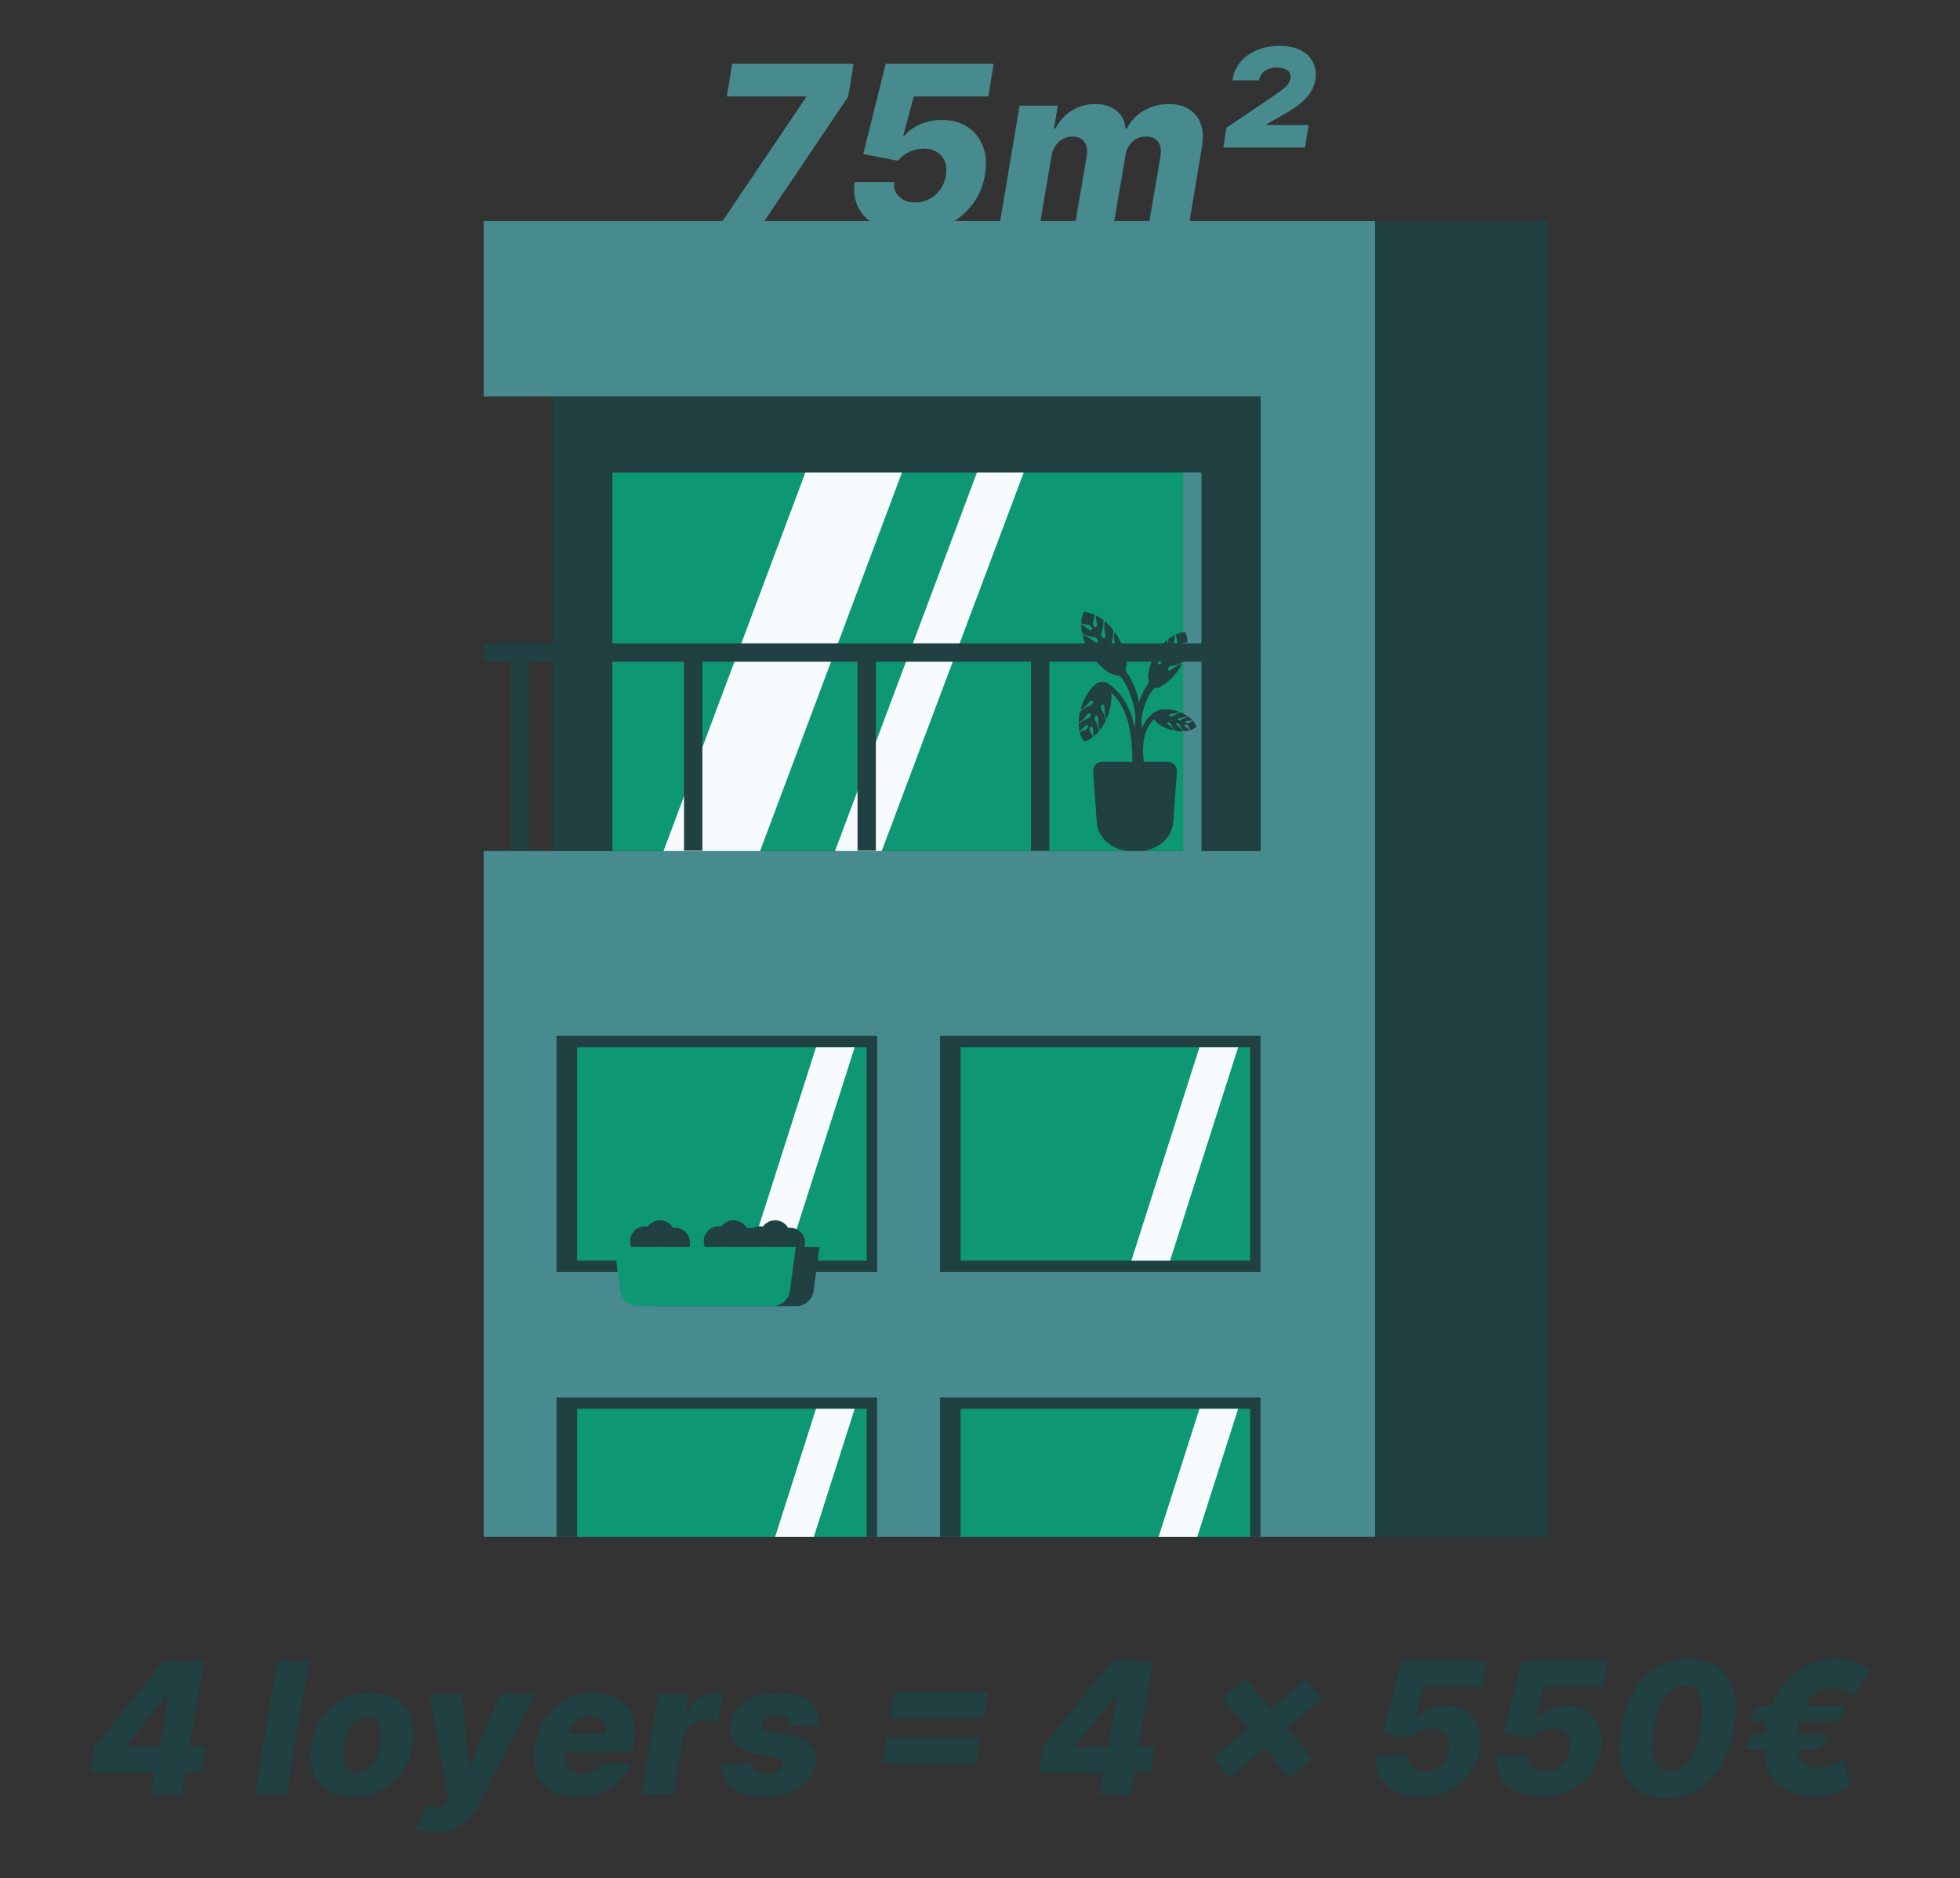 <?xml version="1.0" encoding="UTF-8"?>
<svg id="Calque_2" data-name="Calque 2" xmlns="http://www.w3.org/2000/svg" viewBox="0 0 384.58 368.61">
  <rect x="0" y="0" width="384.58" height="368.61" fill="#333333" stroke="none"/>
  <defs>
    <style>
      .cls-1, .cls-2, .cls-3, .cls-4, .cls-5 {
        stroke-width: 0px;
      }

      .cls-1, .cls-6 {
        fill: none;
      }

      .cls-2 {
        fill: #f8fbfe;
      }

      .cls-3 {
        fill: #0d9873;
      }

      .cls-6 {
        stroke: #204041;
        stroke-linecap: round;
        stroke-miterlimit: 10;
      }

      .cls-4 {
        fill: #204041;
      }

      .cls-5 {
        fill: #478b8e;
      }
    </style>
  </defs>
  <g id="Calque_1-2" data-name="Calque 1">
    <g>
      <rect class="cls-1" width="384.58" height="368.61"/>
      <g>
        <path class="cls-4" d="M160.75,338.54l-5.66.15c0-.42-.09-.79-.28-1.11-.2-.32-.47-.57-.83-.75-.36-.18-.79-.27-1.29-.27-.8,0-1.52.18-2.16.54-.63.36-.99.83-1.08,1.4-.06.31.03.57.26.79.24.22.75.42,1.55.59l3.69.72c1.9.38,3.28,1.03,4.14,1.96.86.93,1.16,2.15.92,3.67-.22,1.3-.79,2.42-1.71,3.37s-2.08,1.68-3.49,2.2c-1.41.52-2.98.78-4.69.78-2.89,0-5.07-.58-6.53-1.75-1.47-1.17-2.16-2.72-2.07-4.65l6.1-.15c.03.73.29,1.27.76,1.64.47.36,1.1.55,1.9.57.89.02,1.65-.17,2.29-.55.64-.38,1-.86,1.08-1.42.04-.37-.08-.65-.38-.86-.29-.21-.84-.39-1.65-.55l-3.32-.65c-1.92-.36-3.3-1.05-4.14-2.08-.85-1.03-1.14-2.34-.87-3.92.21-1.27.73-2.34,1.56-3.23.83-.88,1.91-1.56,3.24-2.02,1.34-.46,2.87-.69,4.58-.69,2.75,0,4.83.56,6.24,1.68,1.41,1.12,2.02,2.65,1.85,4.59Z"/>
        <g>
          <g>
            <path class="cls-4" d="M17.65,347.86l.82-4.95,13.58-16.96h4.4l-1.12,6.72h-2.55l-7.95,9.98-.04.21h15.58l-.83,5h-21.89ZM29.61,352.22l.99-5.87.5-2.17,3-18.22h5.94l-4.36,26.27h-6.07Z"/>
            <path class="cls-4" d="M60.61,325.96l-4.36,26.27h-6.27l4.36-26.27h6.27Z"/>
            <path class="cls-4" d="M69.41,352.59c-2.08,0-3.79-.43-5.14-1.28-1.35-.85-2.29-2.05-2.84-3.58-.55-1.53-.65-3.31-.32-5.33.33-2.02,1.02-3.79,2.06-5.31,1.04-1.52,2.38-2.71,4-3.55s3.46-1.27,5.53-1.27,3.78.43,5.12,1.28c1.35.86,2.3,2.05,2.85,3.58.55,1.53.66,3.31.33,5.35-.33,2.01-1.03,3.77-2.08,5.3-1.05,1.52-2.39,2.71-4,3.55-1.62.85-3.45,1.27-5.51,1.27ZM70.11,347.86c.77,0,1.46-.23,2.07-.7s1.13-1.11,1.55-1.94.72-1.78.9-2.87c.18-1.08.2-2.04.06-2.85-.14-.82-.43-1.45-.88-1.91-.44-.46-1.05-.69-1.81-.69s-1.46.23-2.08.7c-.62.47-1.13,1.11-1.55,1.94s-.71,1.79-.89,2.89c-.18,1.07-.2,2.01-.06,2.83s.43,1.45.88,1.91c.45.46,1.05.69,1.81.69Z"/>
            <path class="cls-4" d="M85.22,359.61c-.76,0-1.46-.06-2.1-.17s-1.19-.27-1.65-.46l2.15-4.55c.58.21,1.11.32,1.6.35.48.03.92-.05,1.31-.25.39-.2.73-.54,1.02-1.03l.36-.59-3.6-20.39h6.34l1.28,14.07h.21l6.03-14.07h6.84l-11,21.58c-.55,1.08-1.21,2.03-2,2.85s-1.74,1.47-2.85,1.94c-1.11.47-2.42.71-3.91.71Z"/>
            <path class="cls-4" d="M113.26,352.59c-2.06,0-3.77-.41-5.12-1.23-1.36-.82-2.31-1.98-2.85-3.5-.55-1.52-.65-3.32-.29-5.42.34-2.03,1.04-3.82,2.1-5.34,1.06-1.53,2.39-2.71,3.99-3.57,1.6-.85,3.4-1.28,5.38-1.28,1.4,0,2.65.22,3.73.65,1.09.44,1.98,1.08,2.69,1.94.71.86,1.19,1.91,1.45,3.16.26,1.25.26,2.68,0,4.3l-.24,1.56h-17.12l.56-3.64h11.29c.11-.67.06-1.26-.15-1.78s-.55-.93-1.03-1.22c-.48-.29-1.06-.44-1.74-.44s-1.34.16-1.94.48c-.6.32-1.11.75-1.53,1.3s-.69,1.15-.82,1.81l-.69,3.73c-.13.83-.09,1.54.12,2.13s.58,1.04,1.1,1.35c.53.31,1.19.47,2.01.47.56,0,1.08-.08,1.56-.22s.91-.37,1.29-.67c.38-.3.68-.67.92-1.12l5.72.17c-.46,1.29-1.18,2.41-2.14,3.37s-2.14,1.69-3.53,2.22c-1.39.53-2.95.79-4.67.79Z"/>
            <path class="cls-4" d="M125.88,352.22l3.28-19.7h6.09l-.59,3.59h.21c.57-1.3,1.32-2.27,2.24-2.91s1.92-.96,2.99-.96c.29,0,.58.02.88.06.3.04.58.09.84.16l-.92,5.46c-.29-.11-.67-.19-1.14-.25-.47-.05-.9-.08-1.29-.08-.74,0-1.42.17-2.06.49-.64.33-1.18.79-1.62,1.37s-.73,1.27-.87,2.06l-1.77,10.7h-6.27Z"/>
            <path class="cls-4" d="M173.17,346.08l.83-5.16h18.35l-.83,5.16h-18.35ZM174.62,337.26l.87-5.16h18.35l-.87,5.16h-18.35Z"/>
            <path class="cls-4" d="M203.81,347.86l.82-4.95,13.58-16.96h4.4l-1.12,6.72h-2.55l-7.95,9.98-.04.21h15.58l-.83,5h-21.89ZM215.78,352.22l.99-5.87.5-2.17,3-18.22h5.94l-4.36,26.27h-6.07Z"/>
            <path class="cls-4" d="M241.27,348.93l-3.23-3.86,18.11-15.54,3.23,3.92-18.11,15.48ZM253,348.94l-13.04-15.57,4.44-3.86,13.04,15.62-4.44,3.81Z"/>
            <path class="cls-4" d="M278.66,352.58c-1.91,0-3.55-.35-4.93-1.04-1.38-.7-2.39-1.65-3.05-2.87s-.88-2.6-.65-4.17h6.16c-.1.96.16,1.73.8,2.32.63.59,1.46.88,2.48.88.8,0,1.54-.17,2.22-.53.68-.35,1.24-.84,1.69-1.47s.75-1.37.89-2.21c.15-.85.09-1.59-.15-2.22s-.65-1.13-1.22-1.48c-.56-.35-1.25-.53-2.05-.53-.77,0-1.52.16-2.25.5s-1.33.81-1.79,1.4l-5.43-1.05,3.5-14.16h16.85l-.83,5.12h-11.63l-1.64,6.2h.15c.56-.73,1.37-1.33,2.42-1.8,1.05-.47,2.19-.71,3.42-.71,1.57,0,2.92.37,4.03,1.1,1.11.73,1.92,1.75,2.41,3.04.5,1.29.6,2.77.32,4.43-.28,1.8-.96,3.4-2.04,4.79-1.08,1.39-2.45,2.48-4.1,3.28s-3.51,1.19-5.57,1.19Z"/>
            <path class="cls-4" d="M302.38,352.58c-1.91,0-3.55-.35-4.93-1.04-1.38-.7-2.39-1.65-3.05-2.87s-.88-2.6-.65-4.17h6.16c-.1.96.16,1.73.8,2.32.63.59,1.46.88,2.48.88.8,0,1.54-.17,2.22-.53.68-.35,1.24-.84,1.69-1.47s.75-1.37.89-2.21c.15-.85.09-1.59-.15-2.22s-.65-1.13-1.22-1.48c-.56-.35-1.25-.53-2.05-.53-.77,0-1.52.16-2.25.5s-1.33.81-1.79,1.4l-5.43-1.05,3.5-14.16h16.85l-.83,5.12h-11.63l-1.64,6.2h.15c.56-.73,1.37-1.33,2.42-1.8,1.05-.47,2.19-.71,3.42-.71,1.57,0,2.92.37,4.03,1.1,1.11.73,1.92,1.75,2.41,3.04.5,1.29.6,2.77.32,4.43-.28,1.8-.96,3.4-2.04,4.79-1.08,1.39-2.45,2.48-4.1,3.28s-3.51,1.19-5.57,1.19Z"/>
            <path class="cls-4" d="M326.88,352.86c-2.3,0-4.19-.53-5.68-1.63-1.49-1.09-2.51-2.67-3.07-4.71s-.59-4.51-.09-7.39c.49-2.88,1.35-5.33,2.58-7.34,1.24-2.01,2.77-3.55,4.59-4.6,1.83-1.06,3.88-1.58,6.16-1.58s4.17.53,5.66,1.58,2.51,2.58,3.08,4.6.61,4.47.13,7.36c-.48,2.88-1.34,5.35-2.57,7.4-1.24,2.05-2.77,3.62-4.6,4.71-1.83,1.08-3.9,1.63-6.19,1.63ZM327.75,347.67c1.37,0,2.58-.7,3.64-2.1,1.06-1.4,1.83-3.55,2.32-6.44.32-1.89.39-3.45.21-4.69-.18-1.24-.55-2.16-1.14-2.77-.58-.61-1.33-.91-2.24-.91-1.36,0-2.58.69-3.66,2.06-1.08,1.38-1.85,3.48-2.32,6.31-.33,1.93-.4,3.53-.22,4.79.18,1.26.56,2.2,1.15,2.82.59.62,1.34.93,2.25.93Z"/>
            <path class="cls-4" d="M358.89,340.37l-1.92,2.98h-14.59l1.54-2.98h14.98ZM362.33,334.91l-1.74,2.9h-17.3l1.54-2.9h17.51ZM366.93,327.87l-3.15,4.96c-.24-.15-.56-.36-.95-.62-.39-.26-.87-.49-1.44-.7-.57-.21-1.23-.31-1.99-.31-1.09,0-2.08.27-2.96.8-.88.53-1.62,1.38-2.24,2.54-.62,1.16-1.09,2.69-1.4,4.58-.31,1.91-.35,3.44-.12,4.58.23,1.15.7,1.98,1.4,2.49.7.51,1.6.77,2.69.77.75,0,1.44-.1,2.07-.29.63-.2,1.18-.42,1.65-.67.47-.25.85-.46,1.14-.63l1.51,4.98c-1.07.74-2.22,1.3-3.46,1.67-1.24.37-2.52.56-3.84.56-2.28,0-4.22-.53-5.8-1.58-1.58-1.05-2.7-2.58-3.36-4.58-.66-2-.76-4.44-.29-7.29.47-2.85,1.37-5.28,2.7-7.3,1.33-2.02,2.96-3.56,4.89-4.63,1.93-1.07,4.04-1.6,6.32-1.6,1.38,0,2.62.2,3.73.59,1.11.39,2.08.95,2.9,1.68Z"/>
          </g>
          <g>
            <g>
              <path class="cls-5" d="M140.44,45.37l17.69-26.24.06-.21h-15.58l1.05-6.4h23.83l-1.06,6.45-17.79,26.4h-8.21Z"/>
              <path class="cls-5" d="M178.55,45.82c-2.4,0-4.46-.44-6.19-1.31s-3.01-2.07-3.84-3.58c-.83-1.52-1.1-3.26-.82-5.21h7.74c-.13,1.2.2,2.17,1,2.9.8.74,1.83,1.11,3.11,1.11,1.01,0,1.94-.22,2.79-.66s1.56-1.05,2.13-1.84.94-1.71,1.11-2.76c.18-1.06.12-1.98-.19-2.77-.31-.79-.82-1.41-1.53-1.85-.71-.44-1.57-.67-2.58-.67-.97-.01-1.91.2-2.83.62-.92.43-1.67,1.01-2.25,1.75l-6.82-1.31,4.4-17.71h21.19l-1.05,6.4h-14.63l-2.06,7.75h.19c.71-.91,1.73-1.66,3.05-2.25,1.32-.59,2.76-.89,4.31-.89,1.98,0,3.67.46,5.06,1.37,1.4.91,2.41,2.18,3.03,3.8.62,1.62.76,3.47.4,5.54-.35,2.26-1.21,4.25-2.56,5.99s-3.07,3.1-5.16,4.1c-2.09.99-4.42,1.49-7,1.49Z"/>
              <path class="cls-5" d="M195.92,45.37l4.13-24.63h7.5l-.74,4.52h.27c.75-1.5,1.81-2.68,3.19-3.54s2.91-1.3,4.62-1.3,3.1.44,4.18,1.31c1.08.88,1.67,2.05,1.77,3.53h.26c.7-1.46,1.79-2.64,3.28-3.52,1.49-.88,3.15-1.32,4.99-1.32,2.32,0,4.09.75,5.31,2.24,1.22,1.49,1.61,3.54,1.17,6.13l-2.77,16.58h-7.89l2.52-14.79c.18-1.23,0-2.17-.52-2.81-.53-.65-1.3-.97-2.31-.97-1.09,0-1.99.35-2.73,1.05-.73.7-1.18,1.64-1.35,2.81l-2.5,14.71h-7.58l2.53-14.87c.16-1.14-.02-2.05-.53-2.71s-1.28-.99-2.31-.99c-.68,0-1.31.16-1.9.49-.59.33-1.07.79-1.46,1.39s-.64,1.3-.76,2.12l-2.48,14.58h-7.89Z"/>
              <path class="cls-5" d="M240.04,28.95l.6-3.88,9.06-6.11c.61-.43,1.17-.82,1.66-1.18.49-.36.9-.72,1.23-1.09.32-.37.53-.79.61-1.28.11-.71-.1-1.24-.61-1.61-.52-.37-1.21-.55-2.08-.55s-1.59.2-2.24.6c-.66.4-1.06,1.04-1.23,1.92h-5.23c.31-2.09,1.33-3.75,3.06-4.96,1.73-1.21,3.78-1.81,6.17-1.81,1.7,0,3.1.29,4.22.88,1.11.59,1.91,1.37,2.39,2.36s.64,2.06.47,3.24c-.13.87-.42,1.69-.88,2.48-.46.79-1.16,1.57-2.1,2.35-.94.78-2.2,1.6-3.78,2.45l-2.81,1.6-.05.18h8.27l-.71,4.41h-16.03Z"/>
            </g>
            <g>
              <g>
                <polygon class="cls-4" points="303.72 43.37 303.72 301.63 128.81 301.63 128.81 167.02 247.33 167.02 247.33 77.8 128.81 77.8 128.81 43.37 303.72 43.37"/>
                <polygon class="cls-5" points="269.81 43.37 269.81 301.63 94.9 301.63 94.9 167.02 247.33 167.02 247.33 77.8 94.9 77.8 94.9 43.37 269.81 43.37"/>
                <rect class="cls-4" x="108.55" y="77.8" width="138.78" height="89.22"/>
                <rect class="cls-3" x="120.16" y="92.73" width="115.56" height="74.29"/>
                <rect class="cls-5" x="232.18" y="92.73" width="3.54" height="74.29"/>
                <polygon class="cls-2" points="176.98 92.73 149.14 167.02 130.19 167.02 158.03 92.73 176.98 92.73"/>
                <polygon class="cls-2" points="173.01 167.02 200.87 92.73 191.7 92.73 163.84 167.02 173.01 167.02"/>
              </g>
              <g>
                <path class="cls-4" d="M223.46,167.02h-1.51c-3.57,0-6.53-2.48-6.75-5.67l-.71-9.87c-.08-1.07.77-1.99,1.85-1.99h12.73c1.08,0,1.93.91,1.85,1.99l-.71,9.87c-.23,3.19-3.18,5.67-6.75,5.67Z"/>
                <path class="cls-6" d="M222.71,149.63c-.09-2.86-.19-5.75-1.01-8.49s-2.43-5.35-4.91-6.77"/>
                <path class="cls-6" d="M224.01,150.64c-.18-1.87-.36-3.76-.04-5.62s1.22-3.69,2.82-4.81"/>
                <path class="cls-4" d="M222.81,150.54c-.26-5.21-.83-11.06,2.05-15.74.22-.35.56-.68.51-1.24,0-.81.67-1.45,1.48-1.44,1.92.06,1.89,2.91-.03,2.92-.46,0-.59.31-.79.56-1.35,1.92-1.96,4.26-2.24,6.58-.32,2.73-.17,5.51.03,8.3.04.65-.96.73-1,.06h0Z"/>
                <path class="cls-4" d="M216.18,138.38c-.15.16-.2.44-.16.64.04.2.14.34.23.48.34.53.58,1.2.7,1.96-.32.66-.69,1.27-1.1,1.79-.23-.54-.36-1.18-.37-1.88,0-.25,0-.52-.08-.72-.08-.2-.28-.28-.45-.1-.14.16-.2.44-.16.64s.14.34.23.48c.31.49.54,1.1.66,1.79-.34.42-.71.79-1.09,1.09-.07-.33-.11-.68-.11-1.05,0-.25,0-.52-.08-.72s-.28-.28-.45-.1c-.14.16-.19.44-.16.64.04.2.14.34.23.48.17.26.31.55.42.86-.57.43-1.16.73-1.74.87-.37-.47-.65-1.08-.83-1.76.29-.18.58-.32.87-.41.16-.05.32-.1.48-.23.15-.13.29-.39.27-.6-.02-.25-.23-.31-.41-.2s-.35.32-.51.51c-.23.28-.49.54-.75.75-.11-.48-.16-.99-.17-1.54.52-.46,1.08-.8,1.64-.99.16-.05.32-.1.48-.23.15-.13.29-.39.27-.6-.02-.24-.23-.31-.41-.2-.18.1-.35.32-.51.51-.45.54-.95.97-1.47,1.24,0-.67.09-1.37.26-2.09.57-.53,1.17-.91,1.77-1.11.16-.05.32-.1.48-.23s.29-.39.28-.6c-.02-.25-.23-.31-.41-.2-.18.1-.35.32-.51.51-.46.56-.99.99-1.51,1.27.08-.3.17-.6.27-.9.52-1.5,1.31-2.77,2.21-3.71,1.57-1.63,3.34-1.01,3.55,1.24.12,1.29-.06,2.78-.58,4.28-.1.3-.22.59-.35.87-.24-.54-.38-1.21-.39-1.93,0-.25,0-.52-.08-.72-.08-.2-.28-.28-.45-.1Z"/>
                <path class="cls-4" d="M227.64,130.33c.18-.12.29-.39.29-.59,0-.2-.06-.36-.12-.52-.22-.59-.31-1.3-.26-2.07.46-.58.95-1.09,1.46-1.52.11.57.09,1.23-.04,1.92-.05.25-.12.51-.08.72.03.21.22.33.42.19.17-.12.29-.39.29-.59s-.06-.36-.12-.52c-.2-.54-.29-1.19-.26-1.89.43-.34.86-.62,1.3-.84,0,.34-.04.69-.11,1.05-.05.25-.12.51-.08.72s.22.33.42.19c.17-.12.29-.39.29-.59,0-.2-.06-.36-.12-.52-.11-.29-.18-.6-.23-.93.65-.3,1.29-.47,1.89-.47.26.54.4,1.19.43,1.9-.32.11-.63.19-.94.22-.17.02-.34.02-.52.12-.18.1-.37.32-.4.53-.04.24.16.35.36.29s.41-.24.61-.39c.29-.23.59-.42.89-.57,0,.49-.05,1-.16,1.54-.61.34-1.23.55-1.81.61-.17.02-.34.03-.52.12-.18.1-.37.32-.4.53-.04.24.16.35.36.29.2-.06.41-.24.61-.39.55-.43,1.14-.74,1.7-.9-.15.65-.39,1.32-.7,1.98-.67.39-1.34.63-1.97.7-.17.02-.34.03-.52.12s-.37.32-.4.53c-.03.24.16.35.36.29.2-.06.41-.24.61-.39.57-.45,1.18-.76,1.75-.91-.14.27-.29.55-.46.82-.83,1.35-1.87,2.43-2.95,3.15-1.89,1.25-3.48.27-3.2-1.97.16-1.29.65-2.7,1.49-4.05.17-.27.34-.53.52-.77.12.58.11,1.26-.03,1.97-.05.25-.11.51-.08.72.04.21.22.33.42.19Z"/>
                <path class="cls-4" d="M222.81,150.48c.35-5.8.8-12.15-2.54-17.18-.23-.29-.4-.65-.89-.68-1.76-.15-1.58-2.78.19-2.69.72.05,1.25.66,1.26,1.36.04.57.38.83.6,1.21,1.6,2.47,2.22,5.44,2.49,8.31.28,3.27.06,6.52-.12,9.73-.04.65-1.04.6-1-.06h0Z"/>
                <path class="cls-4" d="M218.33,127.3c-.2-.14-.33-.45-.34-.68,0-.23.07-.41.14-.59.25-.68.36-1.49.3-2.38-.52-.67-1.09-1.25-1.68-1.74-.12.66-.11,1.41.05,2.21.06.29.13.59.09.83-.04.24-.25.38-.48.22-.2-.14-.33-.45-.34-.68s.07-.41.14-.59c.23-.63.34-1.37.3-2.17-.49-.39-.99-.71-1.5-.96,0,.39.05.79.13,1.21.06.29.13.59.09.83s-.25.38-.48.22c-.2-.14-.33-.45-.34-.68-.01-.24.07-.41.14-.59.12-.33.21-.69.26-1.07-.74-.35-1.48-.54-2.17-.55-.3.62-.47,1.37-.49,2.19.37.13.73.21,1.08.25.19.02.39.03.59.14.2.11.42.36.46.61.04.28-.18.4-.41.33s-.47-.27-.7-.45c-.33-.26-.68-.48-1.02-.66,0,.56.06,1.16.19,1.77.7.39,1.42.63,2.08.7.19.02.39.03.59.14.2.11.42.37.46.61.04.28-.18.4-.41.33-.23-.07-.47-.27-.7-.45-.64-.5-1.31-.85-1.95-1.03.17.75.44,1.51.8,2.28.76.45,1.54.73,2.26.81.19.02.39.03.59.14s.42.37.46.61c.04.28-.18.4-.41.33-.23-.07-.47-.27-.7-.45-.66-.51-1.35-.87-2.01-1.05.16.32.33.63.53.94.96,1.55,2.16,2.79,3.4,3.62,2.17,1.44,4,.31,3.68-2.27-.18-1.48-.75-3.11-1.71-4.66-.19-.31-.39-.61-.6-.89-.14.67-.13,1.45.04,2.27.06.28.13.59.09.83-.04.24-.25.38-.48.22Z"/>
                <path class="cls-4" d="M229.54,140.53c.12.1.32.12.46.08.14-.04.23-.11.33-.18.36-.27.82-.47,1.36-.59.49.19.93.43,1.32.69-.37.19-.82.31-1.32.36-.18.02-.37.02-.5.09-.14.07-.18.21-.05.32.12.09.32.12.46.08s.23-.11.33-.19c.33-.25.75-.44,1.23-.56.31.22.59.47.83.72-.23.06-.48.11-.74.13-.18.02-.37.02-.5.09s-.18.21-.05.32c.12.09.32.12.46.08.14-.03.23-.11.33-.19.17-.13.37-.24.59-.34.33.38.57.78.7,1.19-.32.29-.73.51-1.21.67-.14-.2-.25-.39-.34-.6-.04-.11-.08-.22-.19-.33-.1-.1-.29-.19-.44-.16-.17.02-.21.18-.12.3s.24.23.39.33c.21.15.4.32.57.49-.33.1-.69.16-1.08.2-.35-.35-.62-.73-.78-1.11-.05-.11-.09-.22-.19-.33-.1-.1-.29-.19-.44-.16-.17.02-.21.18-.12.3.08.13.24.23.39.33.4.29.73.63.95.98-.47.03-.97,0-1.49-.08-.4-.37-.7-.79-.87-1.2-.05-.11-.09-.23-.19-.33s-.29-.19-.44-.17c-.17.03-.21.18-.12.3.08.13.24.23.39.33.42.3.75.65.97,1.01-.21-.04-.43-.09-.65-.15-1.09-.3-2.03-.79-2.74-1.38-1.23-1.03-.88-2.31.7-2.58.91-.15,1.97-.1,3.06.2.22.06.43.13.63.2-.37.2-.84.33-1.35.37-.18.02-.37.02-.51.09-.13.07-.18.21-.05.32Z"/>
              </g>
              <rect class="cls-4" x="94.9" y="126.27" width="152.48" height="3.6"/>
              <rect class="cls-4" x="83.22" y="146.39" width="37.51" height="3.6" transform="translate(250.16 46.22) rotate(90)"/>
              <rect class="cls-4" x="117.26" y="146.39" width="37.51" height="3.6" transform="translate(284.21 12.17) rotate(90)"/>
              <rect class="cls-4" x="151.31" y="146.39" width="37.51" height="3.6" transform="translate(318.25 -21.87) rotate(90)"/>
              <rect class="cls-4" x="185.35" y="146.39" width="37.51" height="3.6" transform="translate(352.29 -55.91) rotate(90)"/>
              <g>
                <rect class="cls-4" x="109.21" y="203.31" width="62.89" height="46.34"/>
                <rect class="cls-3" x="113.24" y="205.55" width="56.82" height="41.87"/>
                <polygon class="cls-2" points="167.7 205.55 154.34 247.42 146.75 247.42 160.11 205.55 167.7 205.55"/>
              </g>
              <g>
                <rect class="cls-4" x="184.44" y="203.31" width="62.89" height="46.34"/>
                <rect class="cls-3" x="188.48" y="205.55" width="56.82" height="41.87"/>
                <polygon class="cls-2" points="242.94 205.55 229.58 247.42 221.99 247.42 235.35 205.55 242.94 205.55"/>
              </g>
              <g>
                <rect class="cls-4" x="109.21" y="274.27" width="62.88" height="27.36"/>
                <rect class="cls-3" x="113.24" y="276.5" width="56.82" height="25.13"/>
                <polygon class="cls-2" points="167.7 276.5 159.68 301.63 152.09 301.63 160.11 276.5 167.7 276.5"/>
              </g>
              <g>
                <rect class="cls-4" x="184.44" y="274.27" width="62.89" height="27.36"/>
                <rect class="cls-3" x="188.48" y="276.5" width="56.82" height="25.13"/>
                <polygon class="cls-2" points="242.94 276.5 234.92 301.63 227.33 301.63 235.35 276.5 242.94 276.5"/>
              </g>
              <circle class="cls-4" cx="126.58" cy="243.6" r="2.93"/>
              <circle class="cls-4" cx="129.51" cy="242.43" r="2.93"/>
              <circle class="cls-4" cx="132.45" cy="243.9" r="2.93"/>
              <circle class="cls-4" cx="141.01" cy="243.6" r="2.93"/>
              <circle class="cls-4" cx="143.94" cy="242.43" r="2.93"/>
              <circle class="cls-4" cx="146.88" cy="243.9" r="2.93"/>
              <circle class="cls-4" cx="149.16" cy="243.6" r="2.93"/>
              <circle class="cls-4" cx="152.09" cy="242.43" r="2.93"/>
              <circle class="cls-4" cx="155.03" cy="243.9" r="2.93"/>
              <g>
                <path class="cls-4" d="M156.2,256.35h-26.45c-1.72,0-3.18-1.28-3.41-2.99l-1.16-8.62h35.61l-1.16,8.62c-.23,1.71-1.69,2.99-3.41,2.99Z"/>
                <path class="cls-3" d="M151.56,256.35h-26.45c-1.72,0-3.18-1.28-3.41-2.99l-1.16-8.62h35.61l-1.16,8.62c-.23,1.71-1.69,2.99-3.41,2.99Z"/>
              </g>
            </g>
          </g>
        </g>
      </g>
    </g>
  </g>
</svg>